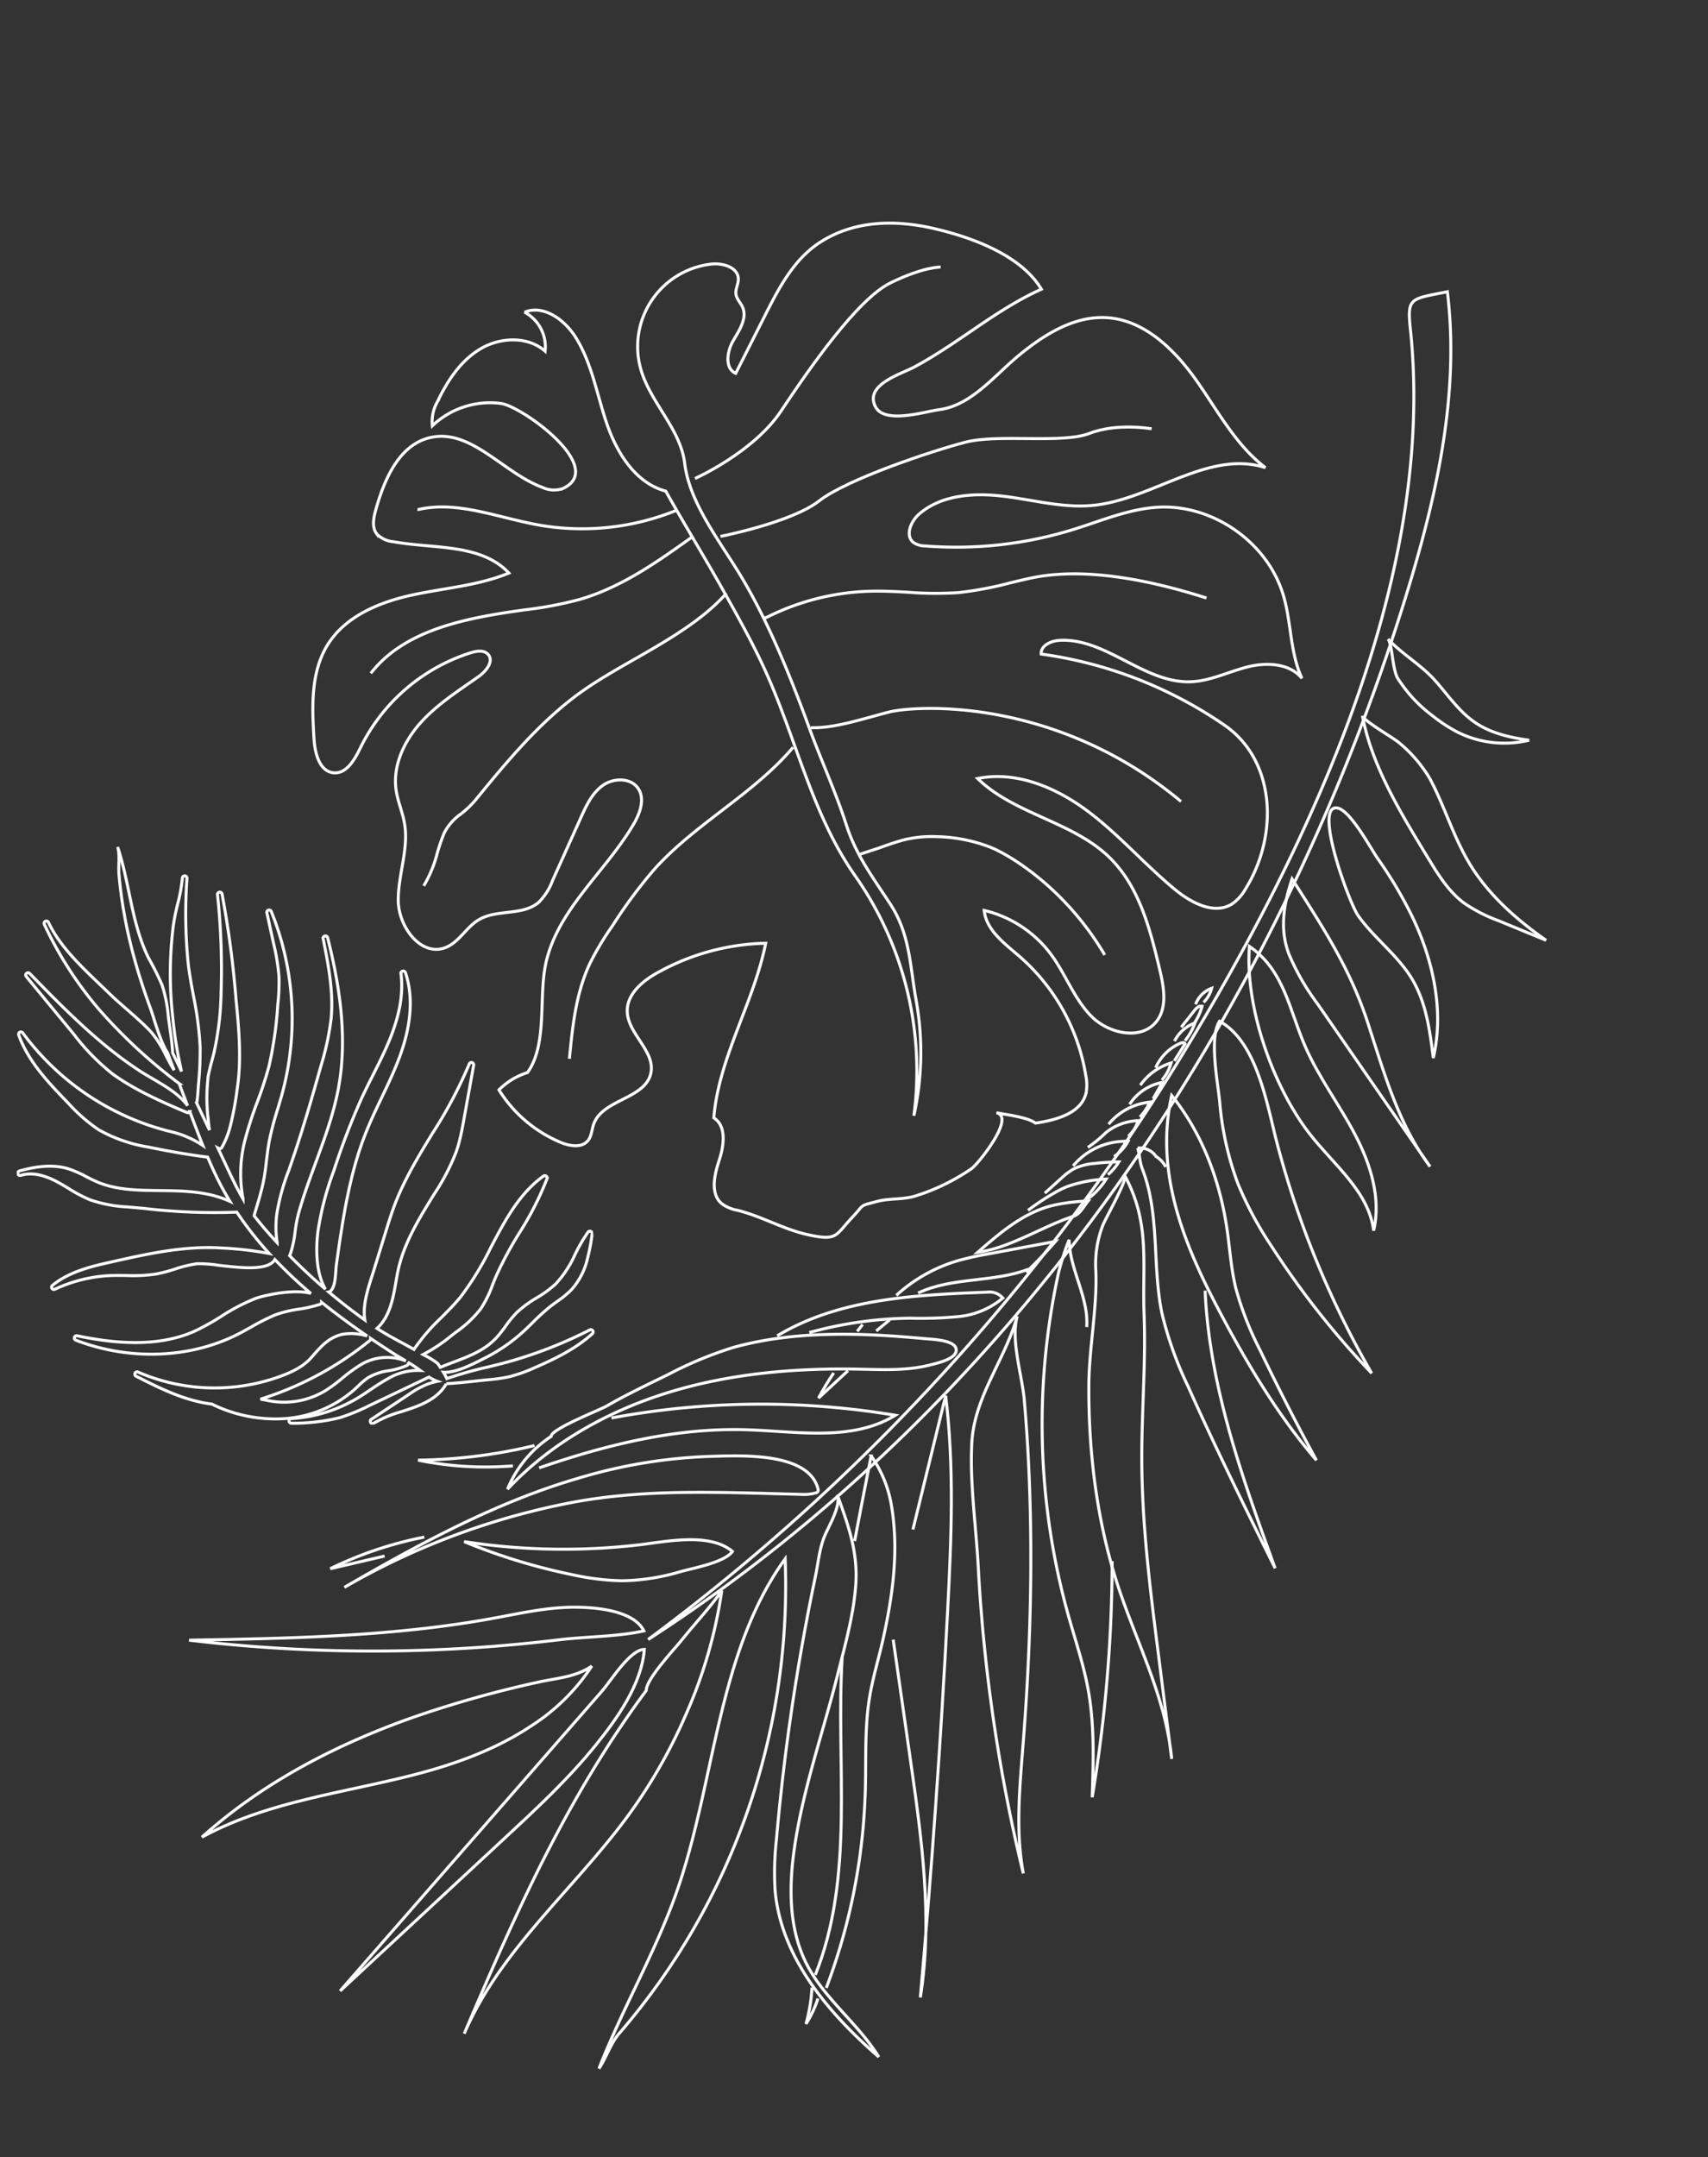 <svg xmlns="http://www.w3.org/2000/svg" xmlns:xlink="http://www.w3.org/1999/xlink" width="353.249" height="445.976" viewBox="0 0 353.249 445.976">
  <rect x="0" y="0" width="353.249" height="445.976" fill="#333333" stroke="none"/>
  <defs>
    <clipPath id="clip-path">
      <rect id="Rectangle_183" data-name="Rectangle 183" width="307.904" height="347.347" fill="none" stroke="#fff" stroke-width="1"/>
    </clipPath>
    <clipPath id="clip-path-2">
      <rect id="Rectangle_184" data-name="Rectangle 184" width="207.835" height="199.417" fill="none" stroke="#fff" stroke-width="1"/>
    </clipPath>
    <clipPath id="clip-path-3">
      <rect id="Rectangle_185" data-name="Rectangle 185" width="118.395" height="122.067" fill="none" stroke="#fff" stroke-width="1"/>
    </clipPath>
  </defs>
  <g id="Groupe_240" data-name="Groupe 240" transform="translate(-1088.376 -37.524)">
    <g id="Groupe_308" data-name="Groupe 308" transform="translate(1088.376 37.524)">
      <g id="Groupe_302" data-name="Groupe 302" transform="translate(353.249 403.124) rotate(172)">
        <g id="Groupe_301" data-name="Groupe 301" clip-path="url(#clip-path)">
          <path id="Tracé_4040" data-name="Tracé 4040" d="M0,99A141.671,141.671,0,0,1,47.633,6.621C49.656,4.866,51.007,1.991,52.8,0,46.327,11.534,38.025,21.986,31.917,33.716,20.763,55.128,16.736,81.6,0,99Z" transform="translate(177.754 7.623)" fill="none" stroke="#fff" stroke-width="0.617"/>
          <path id="Tracé_4041" data-name="Tracé 4041" d="M25.9,39.68C39.023,26.275,55.8,16.056,65.5,0,51.387,23.372,37.674,45.4,18.343,65.015,18.049,67.37,11.2,72.827,9.436,74.5,6.256,77.51,3.005,80.045,0,83.279A97.492,97.492,0,0,1,10.841,59.072,108.272,108.272,0,0,1,25.9,39.68Z" transform="translate(191.649 18.646)" fill="none" stroke="#fff" stroke-width="0.617"/>
          <path id="Tracé_4042" data-name="Tracé 4042" d="M40.057,6.616C55.089,4.981,70.626,5.322,84.779,0,70.464,9.626,53.931,15.35,37.09,18.651a227.1,227.1,0,0,1-25.638,3.407C7.516,22.372,3.679,21.979,0,23.809A41.871,41.871,0,0,1,14.064,13.333C22.159,9.413,31.168,7.583,40.057,6.616Z" transform="translate(220.446 66.424)" fill="none" stroke="#fff" stroke-width="0.617"/>
          <path id="Tracé_4043" data-name="Tracé 4043" d="M12.732,42.951c6.581-6.15,14-11.321,21.391-16.469L72.139,0,43.732,24.568,21.23,44.029,9.979,53.76c-2.308,2-7.015,7.781-9.979,7.416C1.526,54.128,7.624,47.725,12.732,42.951Z" transform="translate(209.202 30.964)" fill="none" stroke="#fff" stroke-width="0.617"/>
          <path id="Tracé_4044" data-name="Tracé 4044" d="M12.8,50.1A192.744,192.744,0,0,0,0,0,176.962,176.962,0,0,1,16.834,28.818a74.235,74.235,0,0,1,5.1,13.792,63,63,0,0,1,1.39,17.343c-.172,4.14.354,13.453-2.277,16.492C13.956,71.236,13.716,57.971,12.8,50.1Z" transform="translate(52.282 127.734)" fill="none" stroke="#fff" stroke-width="0.617"/>
          <path id="Tracé_4045" data-name="Tracé 4045" d="M18.9,7.205A134.984,134.984,0,0,1,54.664,12.9,124,124,0,0,0,33.481,3.02,51.862,51.862,0,0,0,23.535.357,44.085,44.085,0,0,0,11.353.508C8.476.895,1.949,1.128,0,3.16,4.089,7.767,13.355,7.077,18.9,7.205Z" transform="translate(188.34 106.489)" fill="none" stroke="#fff" stroke-width="0.617"/>
          <path id="Tracé_4046" data-name="Tracé 4046" d="M11.67,50.655c-.071-4.338.32-8.689-.1-13.008A65.342,65.342,0,0,0,8.4,24.237Q4.511,12.013,0,0C6.706,10.458,11.516,22.014,15.726,33.7c5.3,14.72,9.08,29.955,3.423,45.15C14.1,70.414,11.83,60.477,11.67,50.655Z" transform="translate(66.111 111.518)" fill="none" stroke="#fff" stroke-width="0.617"/>
          <path id="Tracé_4047" data-name="Tracé 4047" d="M8.643,31.338C6.727,20.617,5.288,9.522,0,0Q9.175,18.267,18.351,36.534a48.258,48.258,0,0,1,4.465,11.093c1.2,5.457-.409,10.374-2.827,15.25C15.153,52.227,10.737,43.055,8.643,31.338Z" transform="translate(34.378 168.359)" fill="none" stroke="#fff" stroke-width="0.617"/>
          <path id="Tracé_4048" data-name="Tracé 4048" d="M2.611,29.485C-.418,19.936-1.211,9.35,2.391,0,2.3,5.66,2.252,11.51,4.444,16.729c2.227,5.3,6.564,9.444,9.222,14.543,1.514,2.906,6.01,23.964,1.256,22.7-2.634-.7-5.677-9.126-6.847-11.441A87.949,87.949,0,0,1,2.611,29.485Z" transform="translate(28.211 190.496)" fill="none" stroke="#fff" stroke-width="0.617"/>
          <path id="Tracé_4049" data-name="Tracé 4049" d="M18.716,35.213c-2.078-6.169-3.02-12.741-5.89-18.73C9.8,10.167,5.127,4.769,0,0L9.249,5.419a31.733,31.733,0,0,1,6.464,4.552c2.605,2.582,4.229,5.973,5.681,9.342,4.227,9.811,9.311,21.1,9.751,31.944-.043-1.063-5.846-5.515-6.792-6.651a28.815,28.815,0,0,1-5.2-8.14Q18.927,35.842,18.716,35.213Z" transform="translate(4.117 211.355)" fill="none" stroke="#fff" stroke-width="0.617"/>
          <path id="Tracé_4050" data-name="Tracé 4050" d="M9.979,4.79C7.128,2.431,3.557,1.13,0,.107A21.742,21.742,0,0,1,14.537,3.9,31.319,31.319,0,0,1,19,7.816a29.312,29.312,0,0,1,6.12,8.739c.855,2.011.126,7.278.868,8.328-2.542-3.592-6.006-6.189-8.437-9.825C15.158,11.485,13.366,7.593,9.979,4.79Z" transform="translate(1.836 252.699)" fill="none" stroke="#fff" stroke-width="0.617"/>
          <path id="Tracé_4051" data-name="Tracé 4051" d="M10.032,39.428C8.131,32.8,4.754,26.7,2.429,20.207S-1.12,6.422,1.385,0C1.235,8.121,7.653,14.61,11.7,21.653c6.187,10.773,9.637,27.9,6.946,40.118C12.127,55.8,12.295,47.318,10.032,39.428Z" transform="translate(46.399 156.875)" fill="none" stroke="#fff" stroke-width="0.617"/>
          <path id="Tracé_4052" data-name="Tracé 4052" d="M6.929,79.457C11.59,68,17.372,56.946,20.809,45.06c2.265-7.834,3.454-16.36.764-24.059C18.9,13.36,12.74,7.418,9.5,0c9.121,10.489,17.218,23.292,16.44,37.17a60.6,60.6,0,0,1-1.709,10.194A459.751,459.751,0,0,1,8.689,100.1c-.969,2.685-1.537,5.272-2.884,7.763-1.077,1.989-4.5,5.967-3.981,8.432C.419,109.552-.821,103.87.692,97.036,2.039,90.954,4.592,85.2,6.929,79.457Z" transform="translate(163.409 1.949)" fill="none" stroke="#fff" stroke-width="0.617"/>
          <path id="Tracé_4053" data-name="Tracé 4053" d="M6.355,58.85C8.247,39.128,4.111,19.381,0,0,4.381,13.2,8.763,26.406,12.612,39.77a74.583,74.583,0,0,1,3.236,15.68c.65,9.977-2.422,20.148-.187,29.894.45,1.963.14,2.628.4,4.627a4.073,4.073,0,0,1-3.536-2.265,5.543,5.543,0,0,1-1.672-2.4" transform="translate(77.672 90.595)" fill="none" stroke="#fff" stroke-width="0.617"/>
          <path id="Tracé_4054" data-name="Tracé 4054" d="M8.587,90.661q-2.892,8.492-5.838,16.968A24.971,24.971,0,0,1,.026,97.1c-.308-9.387,2.211-18.368,5.494-27.168,1.458-3.91,3.252-7.7,4.5-11.682,1.892-6.064,2.466-12.444,3.512-18.71A125.01,125.01,0,0,1,27.249,0" transform="translate(154.431 17.594)" fill="none" stroke="#fff" stroke-width="0.617"/>
          <path id="Tracé_4055" data-name="Tracé 4055" d="M0,64.153C4.385,42.523,3.609,19.125,14.62,0" transform="translate(168.928 20.586)" fill="none" stroke="#fff" stroke-width="0.617"/>
          <path id="Tracé_4056" data-name="Tracé 4056" d="M.911,7.262A34.949,34.949,0,0,1,3.189,0,23.324,23.324,0,0,0,0,4.866" transform="translate(183.687 10.793)" fill="none" stroke="#fff" stroke-width="0.617"/>
          <path id="Tracé_4057" data-name="Tracé 4057" d="M17.757,74.03q-.032-12.572-.065-25.143C17.65,32.446,17.65,15.71,22.5,0Q13.391,39.15,5.735,78.617C2.926,93.1.255,107.7,0,122.457L10.551,96.017" transform="translate(140.19 12.938)" fill="none" stroke="#fff" stroke-width="0.617"/>
          <path id="Tracé_4058" data-name="Tracé 4058" d="M14.007,81.933c.551-5.905.682-12.078,1.173-17.742A346.627,346.627,0,0,0,14.78,0c.4,9.172-1.854,18.221-3.832,27.186C7.579,42.458,4.83,57.878,2.994,73.414,2.076,81.187,1.381,88.989.962,96.806c-.283,5.281,1.1,12.631-.962,17.465,3.589-8.4,11.055-15.149,12.924-24.545A76.9,76.9,0,0,0,14.007,81.933Z" transform="translate(123.25 35.351)" fill="none" stroke="#fff" stroke-width="0.617"/>
          <path id="Tracé_4059" data-name="Tracé 4059" d="M6.68,62.106C8.51,48.781,8.692,35.291,8.871,21.841Q9.017,10.92,9.162,0c-.562,11.668,3.22,23.039,5.546,34.487,2.951,14.522,2.813,29.682.683,44.306-1.15,7.89-3.937,15.467-4.739,23.338A22.152,22.152,0,0,1,7.986,111.1c-.7,1.338-6.384,8.631-6.009,9.643-3.886-10.5-1.028-18.385.049-28.954C3.04,81.815,5.317,72.029,6.68,62.106Z" transform="translate(95.186 54.525)" fill="none" stroke="#fff" stroke-width="0.617"/>
          <path id="Tracé_4060" data-name="Tracé 4060" d="M1.841,47.758A297.98,297.98,0,0,1,12.723,0c-1.275,7.274-2.553,14.614-2.278,21.993.2,5.329,1.207,10.589,1.924,15.874a146.554,146.554,0,0,1-7.807,70.382A52.083,52.083,0,0,1,1.4,114.805c.787-6.119-2.393-12.346-1.08-18.374" transform="translate(109.009 48.973)" fill="none" stroke="#fff" stroke-width="0.617"/>
          <path id="Tracé_4061" data-name="Tracé 4061" d="M13.639,6.981c5.527.763,11.138.29,16.712.057,21.074-.881,42.121,1.7,63.055,4.27A320.345,320.345,0,0,0,17.742.74C11.979.63,5.619-.33,0,.119,1.51,4.687,9.484,6.408,13.639,6.981Z" transform="translate(208.765 95.822)" fill="none" stroke="#fff" stroke-width="0.617"/>
          <path id="Tracé_4062" data-name="Tracé 4062" d="M48.528,15.649C66.28,13.113,83.232,6.727,99.856,0A149.986,149.986,0,0,1,50.78,10.825c-15.755.753-31.546-2.371-47-4.905a9.464,9.464,0,0,0-3.2-.157.734.734,0,0,0-.48.231.758.758,0,0,0-.083.534c.863,8,15.448,9.111,21.581,9.8A106.676,106.676,0,0,0,48.528,15.649Z" transform="translate(169 113.473)" fill="none" stroke="#fff" stroke-width="0.617"/>
          <path id="Tracé_4063" data-name="Tracé 4063" d="M20.549,14.465c13.011,2.086,26.343,2.79,39.362.745S85.653,8.27,95.912,0A23.819,23.819,0,0,1,85.467,9.543c-.191,1.534-10.715,4-12.248,4.623-4.371,1.769-8.919,3.183-13.429,4.655a79.834,79.834,0,0,1-14.239,3.7C32.4,24.252,18.785,21.8,6.028,18.782,4.666,18.459.01,17.679,0,15.756c-.011-2.046,4.313-2.316,5.715-2.479C10.666,12.7,15.677,13.684,20.549,14.465Z" transform="translate(136.698 128.878)" fill="none" stroke="#fff" stroke-width="0.617"/>
          <path id="Tracé_4064" data-name="Tracé 4064" d="M8.671,1.027,20.171,0A78.24,78.24,0,0,1,0,3.763" transform="translate(251.034 117.695)" fill="none" stroke="#fff" stroke-width="0.617"/>
          <path id="Tracé_4065" data-name="Tracé 4065" d="M74.46,1.4C60.162,4.17,45.407,5.715,31.053,3.261,20.668,1.487,9.659-2.292,0,1.915A168.886,168.886,0,0,0,58.217,9.53" transform="translate(151.059 130.928)" fill="none" stroke="#fff" stroke-width="0.617"/>
          <path id="Tracé_4066" data-name="Tracé 4066" d="M5.008,0a69.628,69.628,0,0,1,19.27,3.906A108.06,108.06,0,0,0,0,3.54" transform="translate(225.823 133.49)" fill="none" stroke="#fff" stroke-width="0.617"/>
          <path id="Tracé_4067" data-name="Tracé 4067" d="M40.631,1.026a81.632,81.632,0,0,1-20.974.053A84.693,84.693,0,0,0,9.621,0,16.768,16.768,0,0,0,0,2.521,3.637,3.637,0,0,0,3.057,4.175C17.926,5.7,33.543,7.125,47.3,1.279" transform="translate(125.672 151.229)" fill="none" stroke="#fff" stroke-width="0.617"/>
          <path id="Tracé_4068" data-name="Tracé 4068" d="M0,1.71C7.61-.044,15.826,2.354,23.272,0" transform="translate(119.601 157.207)" fill="none" stroke="#fff" stroke-width="0.617"/>
          <path id="Tracé_4069" data-name="Tracé 4069" d="M0,1.89,3.076,0" transform="translate(149.467 150.652)" fill="none" stroke="#fff" stroke-width="0.617"/>
          <path id="Tracé_4070" data-name="Tracé 4070" d="M0,4.756,6.819,0Q5.02,2.451,2.983,4.716" transform="translate(159.477 138.577)" fill="none" stroke="#fff" stroke-width="0.617"/>
          <line id="Ligne_25" data-name="Ligne 25" x1="1.294" y2="1.259" transform="translate(155.152 151.12)" fill="none" stroke="#fff" stroke-width="0.617"/>
          <path id="Tracé_4071" data-name="Tracé 4071" d="M34.154,0a32.417,32.417,0,0,1-13.6,5.332,64.187,64.187,0,0,1-6.48.508L0,6.471Q3.32,3.567,6.914,1" transform="translate(113.255 157.361)" fill="none" stroke="#fff" stroke-width="0.617"/>
          <path id="Tracé_4072" data-name="Tracé 4072" d="M21.662.121C15.58.744,9.308,3.586,3.305,4.643,2.009,4.879.981,6.43,0,7.308A37.73,37.73,0,0,0,7.733,7.4C13.871,6.625,19.015,3.285,24.067,0A22.328,22.328,0,0,0,21.662.121Z" transform="translate(105.424 163.84)" fill="none" stroke="#fff" stroke-width="0.617"/>
          <path id="Tracé_4073" data-name="Tracé 4073" d="M4.6.673c.136.062-.04-.179-.171-.109A15.328,15.328,0,0,0,0,4.161a28.7,28.7,0,0,0,8.279-.436,22.18,22.18,0,0,0,2.808-.948A49.046,49.046,0,0,0,16.9,0" transform="translate(101.079 170.977)" fill="none" stroke="#fff" stroke-width="0.617"/>
          <path id="Tracé_4074" data-name="Tracé 4074" d="M2.6,1.969A11.034,11.034,0,0,0,0,4.271a48.056,48.056,0,0,0,5.054.386,12.059,12.059,0,0,0,4.3-.486,13.78,13.78,0,0,0,3.05-1.7L16.061,0" transform="translate(97.993 174.011)" fill="none" stroke="#fff" stroke-width="0.617"/>
          <path id="Tracé_4075" data-name="Tracé 4075" d="M3.287.746A8.825,8.825,0,0,0,0,3.456,14.089,14.089,0,0,0,11.946,0" transform="translate(95.518 178.774)" fill="none" stroke="#fff" stroke-width="0.617"/>
          <path id="Tracé_4076" data-name="Tracé 4076" d="M2.449,1.137A6.74,6.74,0,0,0,0,4.033a11.209,11.209,0,0,0,6.9-1.5A26.678,26.678,0,0,1,11.053,0" transform="translate(92.871 182.138)" fill="none" stroke="#fff" stroke-width="0.617"/>
          <path id="Tracé_4077" data-name="Tracé 4077" d="M2.428.577A8.922,8.922,0,0,0,0,3.334,12.776,12.776,0,0,0,9.037,0" transform="translate(89.971 186.298)" fill="none" stroke="#fff" stroke-width="0.617"/>
          <path id="Tracé_4078" data-name="Tracé 4078" d="M2.355.495,0,3.554A10.31,10.31,0,0,0,7.36,0" transform="translate(86.772 189.755)" fill="none" stroke="#fff" stroke-width="0.617"/>
          <path id="Tracé_4079" data-name="Tracé 4079" d="M2.381.407A9.154,9.154,0,0,0,0,3.661,12.037,12.037,0,0,0,6.943,0" transform="translate(84.441 193.371)" fill="none" stroke="#fff" stroke-width="0.617"/>
          <path id="Tracé_4080" data-name="Tracé 4080" d="M2.679.867Q1.337,2.457,0,4.047c.055.345.546.366.885.276A9.824,9.824,0,0,0,6.7,0" transform="translate(81.04 196.492)" fill="none" stroke="#fff" stroke-width="0.617"/>
          <path id="Tracé_4081" data-name="Tracé 4081" d="M2.556,0A12.46,12.46,0,0,0,0,3.373,7.814,7.814,0,0,0,4.716.223" transform="translate(78.405 201.179)" fill="none" stroke="#fff" stroke-width="0.617"/>
          <path id="Tracé_4082" data-name="Tracé 4082" d="M1.974.592A11.661,11.661,0,0,0,0,3.708c.608.253,1.249-.238,1.725-.692L4.88,0" transform="translate(76.463 204.054)" fill="none" stroke="#fff" stroke-width="0.617"/>
          <path id="Tracé_4083" data-name="Tracé 4083" d="M2.047.171A6.288,6.288,0,0,0,0,2.822,5.661,5.661,0,0,0,3.747,0" transform="translate(73.999 208.332)" fill="none" stroke="#fff" stroke-width="0.617"/>
          <path id="Tracé_4084" data-name="Tracé 4084" d="M202.472,0C120.36,37.963,56.165,109.3,17.567,191.112,8.355,210.635.373,231.344,0,252.928c7.938-.476,8.413.042,8.658-6.778,1.877-52.295,36.568-104.238,68.828-143.317A427.753,427.753,0,0,1,202.472,0Z" transform="translate(5.671 94.048)" fill="none" stroke="#fff" stroke-width="0.617"/>
        </g>
      </g>
      <g id="Groupe_304" data-name="Groupe 304" transform="translate(23.318 146.961) rotate(-45)">
        <g id="Groupe_303" data-name="Groupe 303" clip-path="url(#clip-path-2)">
          <path id="Tracé_4085" data-name="Tracé 4085" d="M112.646,48.413c-3.222-5.534-1.6-12.635,1.2-18.394s6.713-11.095,8.123-17.341c.935-4.147.107-9.444-3.817-11.079a8.1,8.1,0,0,1-2.691,8.7C115.152,5.561,111,1.716,106.4.526s-9.485-.2-13.959,1.385a8.374,8.374,0,0,0-4.386,2.81A17.32,17.32,0,0,1,101.4,11.545c2.629,3.51,6.108,24.881-3.39,21.443a5.558,5.558,0,0,1-2.836-3.114C91.5,21.956,93.391,10.7,85.976,6.1c-5.565-3.454-12.79-.573-18.495,2.647-1.478.834-3.1,1.911-3.347,3.592A5.3,5.3,0,0,0,65.4,15.946C70.2,22.894,78,29,77.731,37.443c-6.365-2.644-11.653-7.286-17.46-11S47.507,19.862,40.79,21.407c-6.517,1.5-11.381,6.775-15.81,11.785-1.957,2.214-3.97,5.558-2.076,7.826,1.756,2.1,5.094,1.109,7.684.215a38.275,38.275,0,0,1,29.925,2.29c1.133.6,2.391,1.53,2.283,2.806-.158,1.869-2.778,2.137-4.626,1.818-5.04-.869-10.1-2.006-15.208-1.736s-10.4,2.174-13.462,6.275c-1.441,1.933-2.309,4.241-3.714,6.2-3.113,4.341-8.456,6.49-12.177,10.322s-4.842,11.422,0,13.67c2.764,1.282,6.079.095,9.031.845,4.2,1.068,6.926,5.826,11.245,6.206A12.016,12.016,0,0,0,39.105,88.8l13.412-5.085c2.545-.965,5.241-1.946,7.923-1.488s5.22,2.944,4.7,5.615c-.506,2.587-3.376,3.9-5.927,4.562-10.948,2.833-23.272,1.353-32.873,7.328-6.207,3.862-11.7,12.24-18.909,13.455a14.453,14.453,0,0,0-6.713-1.644,27.535,27.535,0,0,0,1.36,16.718c.772,1.86,2.222,3.909,4.228,3.714,1.223-.118,2.185-1.063,3.3-1.586,4.908-2.31,11.144,3.855,15.729.955,3.946-2.5,2.391-9.084,5.595-12.482,2.55-2.7,6.947-2.237,10.5-1.148a48.005,48.005,0,0,1,19.736,11.4c-10.32,6.912-23.665,9.878-33.112,17.942.674,3.122-2.594,5.561-5.447,7s-6.223,3.565-5.935,6.746a8.049,8.049,0,0,0,1.372,3.3c2.6,4.334,3.891,9.372,6.595,13.643,3.486,5.509,3.972,4.238,9,4.106,4.008-.1,2.558-.751,6.168,1.358,2.1,1.226,3.779,3.29,5.945,4.548a42.638,42.638,0,0,0,12.567,4.409c1.429.306,14.1-1.026,11.809-4.543,1.144,1.752,3.891,5.158,4.19,7.231,3.484,2.619,8.205,5.321,11.873,2.965a9.524,9.524,0,0,0,2.44-2.537,41.514,41.514,0,0,0,7.734-27.051c-.292-4.121-1.059-8.764,1.559-11.96a24.225,24.225,0,0,1,3.342,16.182c-.752,5.058-3.116,9.861-3.147,14.975s3.738,10.918,8.811,10.268c3.635-.466,6.031-3.9,7.956-7.022,4.532-7.345,9.216-15.216,9.1-23.845-.142-10.643-7.6-20.157-7.746-30.8,6.785,4.486,10.149,12.748,11.318,20.8s.539,16.259,1.329,24.355c.423,4.324,2.036,9.477,6.28,10.4a9.286,9.286,0,0,0,4.029-.215c12.633-2.9,23.282-14.27,20.949-27.02a87.959,87.959,0,0,0-16.415-37.221c1.162-1.336,3.388-.49,4.707.692,7.149,6.412,6.082,18.719,13.128,25.242,2.974,2.755,6.982,4.049,10.463,6.125s6.718,5.6,6.283,9.632c2-5.483,6.546-9.621,9.356-14.735,5.509-10.029,3.155-23.723-5.387-31.337-4.5-4.014-10.242-6.288-15.582-9.1a81.948,81.948,0,0,1-24.084-19.234,4.5,4.5,0,0,1-1.249-2.246c-.284-2.3,2.738-3.533,5.05-3.351,6.152.48,11.213,5.021,15,9.892s6.9,10.388,11.676,14.3c9.566,7.826,25.029,8.679,30.686,19.669-1.055-7.676,1.37-15.339,2.67-22.977s1.2-16.3-3.918-22.121c-4.449-5.061-11.594-6.71-18.3-7.368s-14.355.375-19.7-3.734c-2.412-1.857-10.2-5.837-8.861-9.8,1.606-4.769,8.394-1,11.476-.068,10.12,3.052,20.143,3.5,29.955,7.212,2.032-8.08-2.722-18.009-6.932-24.719-4.5-7.165-10.763-13-19.069-14.6-6.106-1.17-12.328.792-18.236,2.729L140.094,41.42c-.89-2.367,1.893-4.463,4.335-5.117s5.434-1.2,6.347-3.557c.361-.932.316-2.034.91-2.839.647-.875,1.864-1.137,2.609-1.929,1.638-1.745.065-4.615-1.807-6.107a17.156,17.156,0,0,0-25.7,5.121c-3.475,6.288-2.88,14.47-7.312,20.125-5.27,6.727-6.3,17.14-8.441,25.412-2.778,10.742-7.355,21.426-12.095,31.652-2.986,6.44-5.466,13.167-8.707,19.485-3.021,5.888-3.772,11.554-5.133,18.013-1.529,7.255-6.157,11.858-10.217,17.7a60.512,60.512,0,0,1-17.261,16.624,70.166,70.166,0,0,0,26.466-43.552c2.582-15.043,11.146-28.287,16.6-42.542,2.315-6.046,4.074-12.287,5.829-18.517C108.64,63.865,110.524,55.944,112.646,48.413Z" transform="translate(0.348 0.348)" fill="none" stroke="#fff" stroke-width="0.617"/>
          <path id="Tracé_4086" data-name="Tracé 4086" d="M21.262,50.624c4.192-16.254.379-29.348-.912-32.326a32.344,32.344,0,0,0-6.358-9.537A24.281,24.281,0,0,0,8.913,4.536C7.275,3.566,5.5,2.731,3.794,1.924L0,0" transform="translate(88.124 130.144)" fill="none" stroke="#fff" stroke-width="0.617"/>
          <path id="Tracé_4087" data-name="Tracé 4087" d="M87.02,7.73C79.585,8.179,71.592,6,63.862,3.9c-4.188-1.14-8.142-2.218-11.969-2.889C41.324-.846,30.45.231,19.936,1.272a19.886,19.886,0,0,1-3.994-.111,10.833,10.833,0,0,0-5.241.346A38.445,38.445,0,0,0,6.74,3.44,24.886,24.886,0,0,1,0,6.235" transform="translate(19.894 64.83)" fill="none" stroke="#fff" stroke-width="0.617"/>
          <path id="Tracé_4088" data-name="Tracé 4088" d="M67.576,61.855c-5.951-11.541-13.623-22.7-22.82-28.636-1.208-.78-2.435-1.532-3.664-2.284A73.477,73.477,0,0,1,32.106,24.8a73.512,73.512,0,0,1-7.335-7.442c-1.591-1.776-3.236-3.613-4.963-5.286A50.877,50.877,0,0,0,.452.368.81.81,0,0,1,0,0" transform="translate(108.867 81.606)" fill="none" stroke="#fff" stroke-width="0.617"/>
          <path id="Tracé_4089" data-name="Tracé 4089" d="M43.365,64.985C40.413,31.735,19.028,12.346,13.648,9.142c-.857-.51-1.805-1.046-2.8-1.61C7.05,5.379,2.746,2.939.113.151A.8.8,0,0,1,0,0" transform="translate(99.613 104.508)" fill="none" stroke="#fff" stroke-width="0.617"/>
          <path id="Tracé_4090" data-name="Tracé 4090" d="M0,15.358C5.139,11.134,10.454,6.766,16.913,4.426A59.3,59.3,0,0,1,25.7,2.218,101.355,101.355,0,0,1,40.252.067c6.156-.31,12.359.506,18.358,1.3,6.442.847,13.1,1.723,19.619,1.175" transform="translate(15.914 102.292)" fill="none" stroke="#fff" stroke-width="0.617"/>
          <path id="Tracé_4091" data-name="Tracé 4091" d="M67.175,27.285c-8.736-1.447-17.769-2.943-25.77-7.319a80.427,80.427,0,0,1-9.72-6.626C21.854,5.905,11.31-1.235,0,.181" transform="translate(43.227 32.069)" fill="none" stroke="#fff" stroke-width="0.617"/>
          <path id="Tracé_4092" data-name="Tracé 4092" d="M37.772,38.043A51.957,51.957,0,0,1,15.544,20.175c-1.4-2-2.7-4.147-3.959-6.228C8.328,8.551,5.254,3.459.251.253A.814.814,0,0,1,0,0" transform="translate(74.022 15.104)" fill="none" stroke="#fff" stroke-width="0.617"/>
          <path id="Tracé_4093" data-name="Tracé 4093" d="M0,0S12.419,8.353,19.633,9.243s23.8,9.185,29.935,12.792,13.84,14.379,19.477,16.88,9.737,8.406,9.737,8.406" transform="translate(114.375 63.376)" fill="none" stroke="#fff" stroke-width="0.617"/>
          <path id="Tracé_4094" data-name="Tracé 4094" d="M0,.916S12.36,5.662,22.459,3.631,49.983-1.58,57.221.916s9.6,5.012,9.6,5.012" transform="translate(119.122 50.271)" fill="none" stroke="#fff" stroke-width="0.617"/>
        </g>
      </g>
      <g id="Groupe_306" data-name="Groupe 306" transform="translate(124.621 292.031) rotate(177)">
        <g id="Groupe_305" data-name="Groupe 305" transform="translate(0 0)" clip-path="url(#clip-path-3)">
          <path id="Tracé_4095" data-name="Tracé 4095" d="M77.5,34.352a26.357,26.357,0,0,0,4.476.557,25.867,25.867,0,0,0,4.6-.868,32.454,32.454,0,0,1,3.888-.811,32.446,32.446,0,0,1,6.182.014c1.049.07,2.132.143,3.191.157a30.237,30.237,0,0,0,11.743-2.224.477.477,0,0,1,.463.826c-3.724,2.73-8.452,3.528-12.625,4.234-7.382,1.25-15.014,2.542-22.649,1.66a69.914,69.914,0,0,1-9.856-1.664,71.49,71.49,0,0,1,6.262,8.9,124,124,0,0,1,19.052,1.76q1.745.253,3.5.5a27.531,27.531,0,0,1,7.6,1.863,29.236,29.236,0,0,1,4.309,2.569c.82.554,1.667,1.129,2.527,1.632,2.509,1.475,4.774,2.047,6.739,1.706q.253-.052.51-.11a.477.477,0,0,1,.224.927q-.276.072-.558.121c-3.9.812-6.947.748-9.564-.194a22.656,22.656,0,0,1-3.639-1.826c-.742-.431-1.51-.877-2.287-1.25-3.85-1.85-8.222-2.127-12.448-2.394l-1.54-.1c-4.863-.334-9.041-.8-13.127-2.906q.779,1.45,1.475,2.918c.991,2.1,1.854,4.269,2.649,6.453,4.567.814,8.734,1.837,12.235,2.744a30.572,30.572,0,0,1,9.95,4.071,34.944,34.944,0,0,1,6.139,5.979c3.588,4.12,7.656,8.791,9.376,14.46a.477.477,0,0,1-.856.4,53.918,53.918,0,0,0-29.531-22,19.8,19.8,0,0,1-6.445-3.2c.622,1.822,1.207,3.645,1.784,5.446l.542,1.688a.465.465,0,0,1,.04-.065.478.478,0,0,1,.546-.094c5.006,2.42,10.712,5.3,15.046,8.854a46.3,46.3,0,0,1,7.509,8.569l9.162,12.385a.476.476,0,0,1-.741.6c-6.636-7.557-13.5-15.372-21.77-21.379-.724-.525-1.541-1.06-2.406-1.626-2.574-1.685-5.445-3.578-6.987-6l1.5,4.679A107.116,107.116,0,0,1,99.659,88.767a77.548,77.548,0,0,1,10.148,17.847.478.478,0,1,1-.886.357l-.005-.016c-1.974-4.882-6.178-9.347-9.888-13.288-.614-.652-1.217-1.292-1.8-1.921-1.136-1.231-2.365-2.421-3.553-3.572-1.606-1.555-3.265-3.161-4.742-4.909a22.219,22.219,0,0,1-2.822-5.039c-.483-1.064-.977-2.144-1.527-3.1l1.135,3.536a.478.478,0,0,1,.009.086c1.4,2.257,2.525,7.629,3.007,9.174,1.143,3.664,2.142,7.374,2.948,11.127a100.961,100.961,0,0,1,1.791,11.321q.289,2.941.382,5.9c.049,1.622-.459,4.018-.02,5.548-2.117-7.692-2.025-15.991-5.206-23.308a57.3,57.3,0,0,1-2.47-5.665,28.281,28.281,0,0,1-.96-6.6c-.162-2.468-.524-5.056-.5-7.545-.549-1.3-1.091-2.618-1.639-3.925A86.524,86.524,0,0,1,84.3,86.218a80.311,80.311,0,0,1-1.1,18.665,42.416,42.416,0,0,1-1.146,4.489A33.6,33.6,0,0,0,80.8,114.7a.477.477,0,0,1-.949-.1A102.57,102.57,0,0,0,80.5,96.619c-.157-2.106-.436-4.247-.706-6.317a70.091,70.091,0,0,1-.835-10.675,70.234,70.234,0,0,1,.714-7.47c.045-.342.087-.685.129-1.029.11-.9.224-1.837.4-2.748a.343.343,0,0,1,.116-.2c-.8-1.944-1.594-3.879-2.391-5.822.081.765.116,1.534.146,2.2.015.333.028.625.045.85a35.07,35.07,0,0,1-.373,7.185l-.082.679c0,.017-.006.034-.009.051-.264,1.14-.629,2.264-.982,3.35-.18.553-.36,1.106-.527,1.662a62.054,62.054,0,0,0-2.113,12.4,144.334,144.334,0,0,0-.308,20.136.477.477,0,0,1-.948.1,206.989,206.989,0,0,1-1.739-21.757c-.268-6.04-.545-12.286.662-18.361l.082-.414a64.377,64.377,0,0,1,1.829-7.55,17.723,17.723,0,0,1,1.957-4.256.476.476,0,0,1,.561-.182,1.6,1.6,0,0,1,.254.125c-.481-1.182-.974-2.37-1.451-3.549l-.053-.13c-.96-2.374-1.949-4.808-3.142-7.116a27.7,27.7,0,0,1-1.078,12.273,78.418,78.418,0,0,1-2.9,7.57,78.59,78.59,0,0,0-2.831,7.347,79.959,79.959,0,0,0-2.467,12.558,42.444,42.444,0,0,0-.544,5.648,42.349,42.349,0,0,0,.763,7.079L63.72,106.6a.477.477,0,0,1-.922.233,59.173,59.173,0,0,1-.371-37.45c.376-1.174.8-2.334,1.217-3.5a62.108,62.108,0,0,0,2.08-6.522c.3-1.269.529-2.585.749-3.856.216-1.253.44-2.548.738-3.813.276-1.13.6-2.2.944-3.248.329-.992.681-1.972,1.043-2.977.147-.409.294-.824.443-1.241-.856-1.269-1.751-2.441-2.552-3.463-.63-.8-1.275-1.588-1.925-2.372a20.673,20.673,0,0,1-.26,6.035,44.071,44.071,0,0,1-2.9,8.724l-.351.855c-2.8,6.833-5.234,13.859-7.452,20.432A56.057,56.057,0,0,0,51.6,84.057c-.819,5.525-.007,11.156.778,16.6a.477.477,0,0,1-.94.158c-1.667-8.643-3.245-19.979-.638-31.023.369-1.56.816-3.1,1.319-4.622,1.2-3.628,2.709-7.151,4.184-10.592l.826-1.932c1.154-2.716,2.365-5.618,3.359-8.608l.008-.024a30.452,30.452,0,0,0,.843-3.53,22.156,22.156,0,0,1,1.353-4.879.574.574,0,0,1,.037-.052q-3.349-3.789-7.026-7.279c1.809,3.517,1.538,8.3.969,11.749a61.481,61.481,0,0,1-4,12.644A150.181,150.181,0,0,1,46.2,67.221c-.829,1.57-1.724,3.136-2.589,4.649-1.393,2.437-2.833,4.958-4.025,7.54-2.259,4.89-3.207,9.209-2.9,13.189a.477.477,0,0,1-.934.165c-1.153-4.132-.868-8.833.843-14.01q.511-1.547,1.193-3.149c1.241-2.919,2.776-5.743,4.262-8.473,1.227-2.256,2.5-4.589,3.583-6.951,3.937-8.538,5.772-17.926,7.547-27,.054-.275.1-.656.151-1.089.2-1.673.451-3.755,1.5-4.389a.478.478,0,0,1,.2-.063q-3.437-3.219-7.134-6.16c.363,2.9-1,6.482-1.981,9.056-.14.366-.271.709-.387,1.025L42.536,39.7c-.632,1.717-1.268,3.446-2,5.111-2.263,5.162-5.492,9.89-8.615,14.463a92.669,92.669,0,0,0-8.364,13.934.477.477,0,0,1-.9-.3l2.558-10.873c.4-1.7.809-3.438,1.37-5.134.181-.548.376-1.089.593-1.624a44.771,44.771,0,0,1,4.963-8.458l.152-.22c3.315-4.786,6.74-9.734,8.229-15.351.186-.7.355-1.445.529-2.205.773-3.389,1.646-7.18,4.428-9.433-1.6-1.168-3.306-2.214-4.971-3.223-.809-.49-1.631-1-2.449-1.515a40.334,40.334,0,0,1-5.987,6.268c-1.407,1.273-2.861,2.589-4.177,4.031a62.164,62.164,0,0,0-6.871,10.022c-3.125,5.26-6.358,10.7-11.58,14.06a.477.477,0,0,1-.711-.551c0-.011.007-.022.011-.033a63.9,63.9,0,0,1,6.285-10.875,76.013,76.013,0,0,0,5.377-8.879c.241-.5.474-1,.706-1.508a23.6,23.6,0,0,1,2.728-4.877,23.742,23.742,0,0,1,5.418-4.584l.9-.622a34.1,34.1,0,0,1,6.08-3.608l-.334-.2a15.737,15.737,0,0,1-2.564-1.782c-.008-.008-.233-.362-.523-.852-.981.358-1.975.676-2.936.984-3.325,1.064-6.465,2.067-9.044,4.6a27.6,27.6,0,0,0-1.938,2.2,23.636,23.636,0,0,1-2.45,2.693,23.478,23.478,0,0,1-4.3,2.839,23.18,23.18,0,0,0-4.088,2.676A22.6,22.6,0,0,0,3.77,32.732,34.4,34.4,0,0,1,.846,37.2a.476.476,0,0,1-.837-.391,42.719,42.719,0,0,1,1.28-5.2,14.392,14.392,0,0,1,3.678-6.182,20.791,20.791,0,0,1,3.041-2.226c.483-.31.965-.62,1.435-.948a43.643,43.643,0,0,0,3.765-3.081c.761-.673,1.549-1.367,2.355-2.018a35.234,35.234,0,0,1,8.14-4.913l.608-.266c2.262-.995,5.575-2.433,7.927-2.132a11.639,11.639,0,0,1-.649-1.357A76.149,76.149,0,0,1,23.2,10.4c-2.146.4-4.367.817-6.477,1.363A90.83,90.83,0,0,0,1.54,16.993a.477.477,0,0,1-.5-.8C4.632,13.255,9,11.407,13.183,9.848a31.221,31.221,0,0,1,5.7-1.683,34.879,34.879,0,0,1,4.26-.364c.9-.039,1.8-.09,2.7-.142,1.939-.11,3.942-.221,5.91-.213a.13.13,0,0,1,.007-.014c2.123-3.286,5.913-4.3,9.579-5.281A23.612,23.612,0,0,0,47.155.07l.007,0a.477.477,0,0,1,.484.822l-.007,0-7.97,4.7A18.924,18.924,0,0,1,35.506,7.6a14.8,14.8,0,0,1-1.917.428A7.345,7.345,0,0,1,35.248,9L47.833,3.786a40.532,40.532,0,0,1,6.311-2.212A40.369,40.369,0,0,1,64.188.961a.477.477,0,0,1-.009.953A30.134,30.134,0,0,0,50.247,5.432c-.923.491-1.839,1.041-2.726,1.574-1.2.719-2.437,1.464-3.727,2.084h0a12.2,12.2,0,0,1-6.8,1.365l.009.007A29.873,29.873,0,0,0,39.465,12.3a.463.463,0,0,1-.07-.227.486.486,0,0,1,.024-.152.476.476,0,0,1,.27-.29,15.705,15.705,0,0,1,3.795-.88,11.507,11.507,0,0,0,4.394-1.233,16.707,16.707,0,0,0,2.15-1.638c.288-.244.576-.489.869-.725A24.244,24.244,0,0,1,65.35,1.988,29.715,29.715,0,0,1,80.28,5.7a.483.483,0,0,1,.083.068c5.62.967,10.764,3.916,15.395,6.578a.477.477,0,0,1-.452.839,39.72,39.72,0,0,0-27.969-2.82c-2.751.748-5.835,1.786-7.85,3.808l-.617.626c-1.739,1.778-3.382,3.456-6.142,3.959a11.226,11.226,0,0,1-5.126-.6c3.4,2.605,6.351,5.034,9.028,7.437a.483.483,0,0,1,.01-.076.433.433,0,0,1,.023-.057.478.478,0,0,1,.294-.25,26.567,26.567,0,0,1,4.486-.788,23.957,23.957,0,0,0,4.853-.909,42.877,42.877,0,0,0,5.129-2.251c.968-.477,1.968-.97,2.977-1.413,10.136-4.445,22.625-4.226,33.407.587a.476.476,0,0,1,.259.585l0,.008a.476.476,0,0,1-.57.3c-6.41-1.674-15.894-3.533-24.228-.359a48.726,48.726,0,0,0-5.75,2.8,39.843,39.843,0,0,1-7.333,3.349c-1.822.549-8.036,1.591-11.437.418a95.732,95.732,0,0,1,7.073,7.395C67.31,32.63,72.929,33.577,77.5,34.352ZM46.911,17.436a.48.48,0,0,1,.17-.235A68.071,68.071,0,0,1,69.344,6.512c.331-.088.654-.169.972-.245-.4-.086-.8-.186-1.188-.285s-.755-.191-1.135-.273A16.513,16.513,0,0,0,56.831,7.3,33.4,33.4,0,0,0,53.2,9.693a32.719,32.719,0,0,1-3.9,2.55,10.6,10.6,0,0,1-9.429.334l.723.485c.735.49,1.466.979,2.167,1.487q2.18,1.581,4.134,3.062A.481.481,0,0,1,46.911,17.436Z" transform="translate(0.202 0.203)" fill="none" stroke="#fff" stroke-width="0.617"/>
        </g>
      </g>
    </g>
  </g>
</svg>
